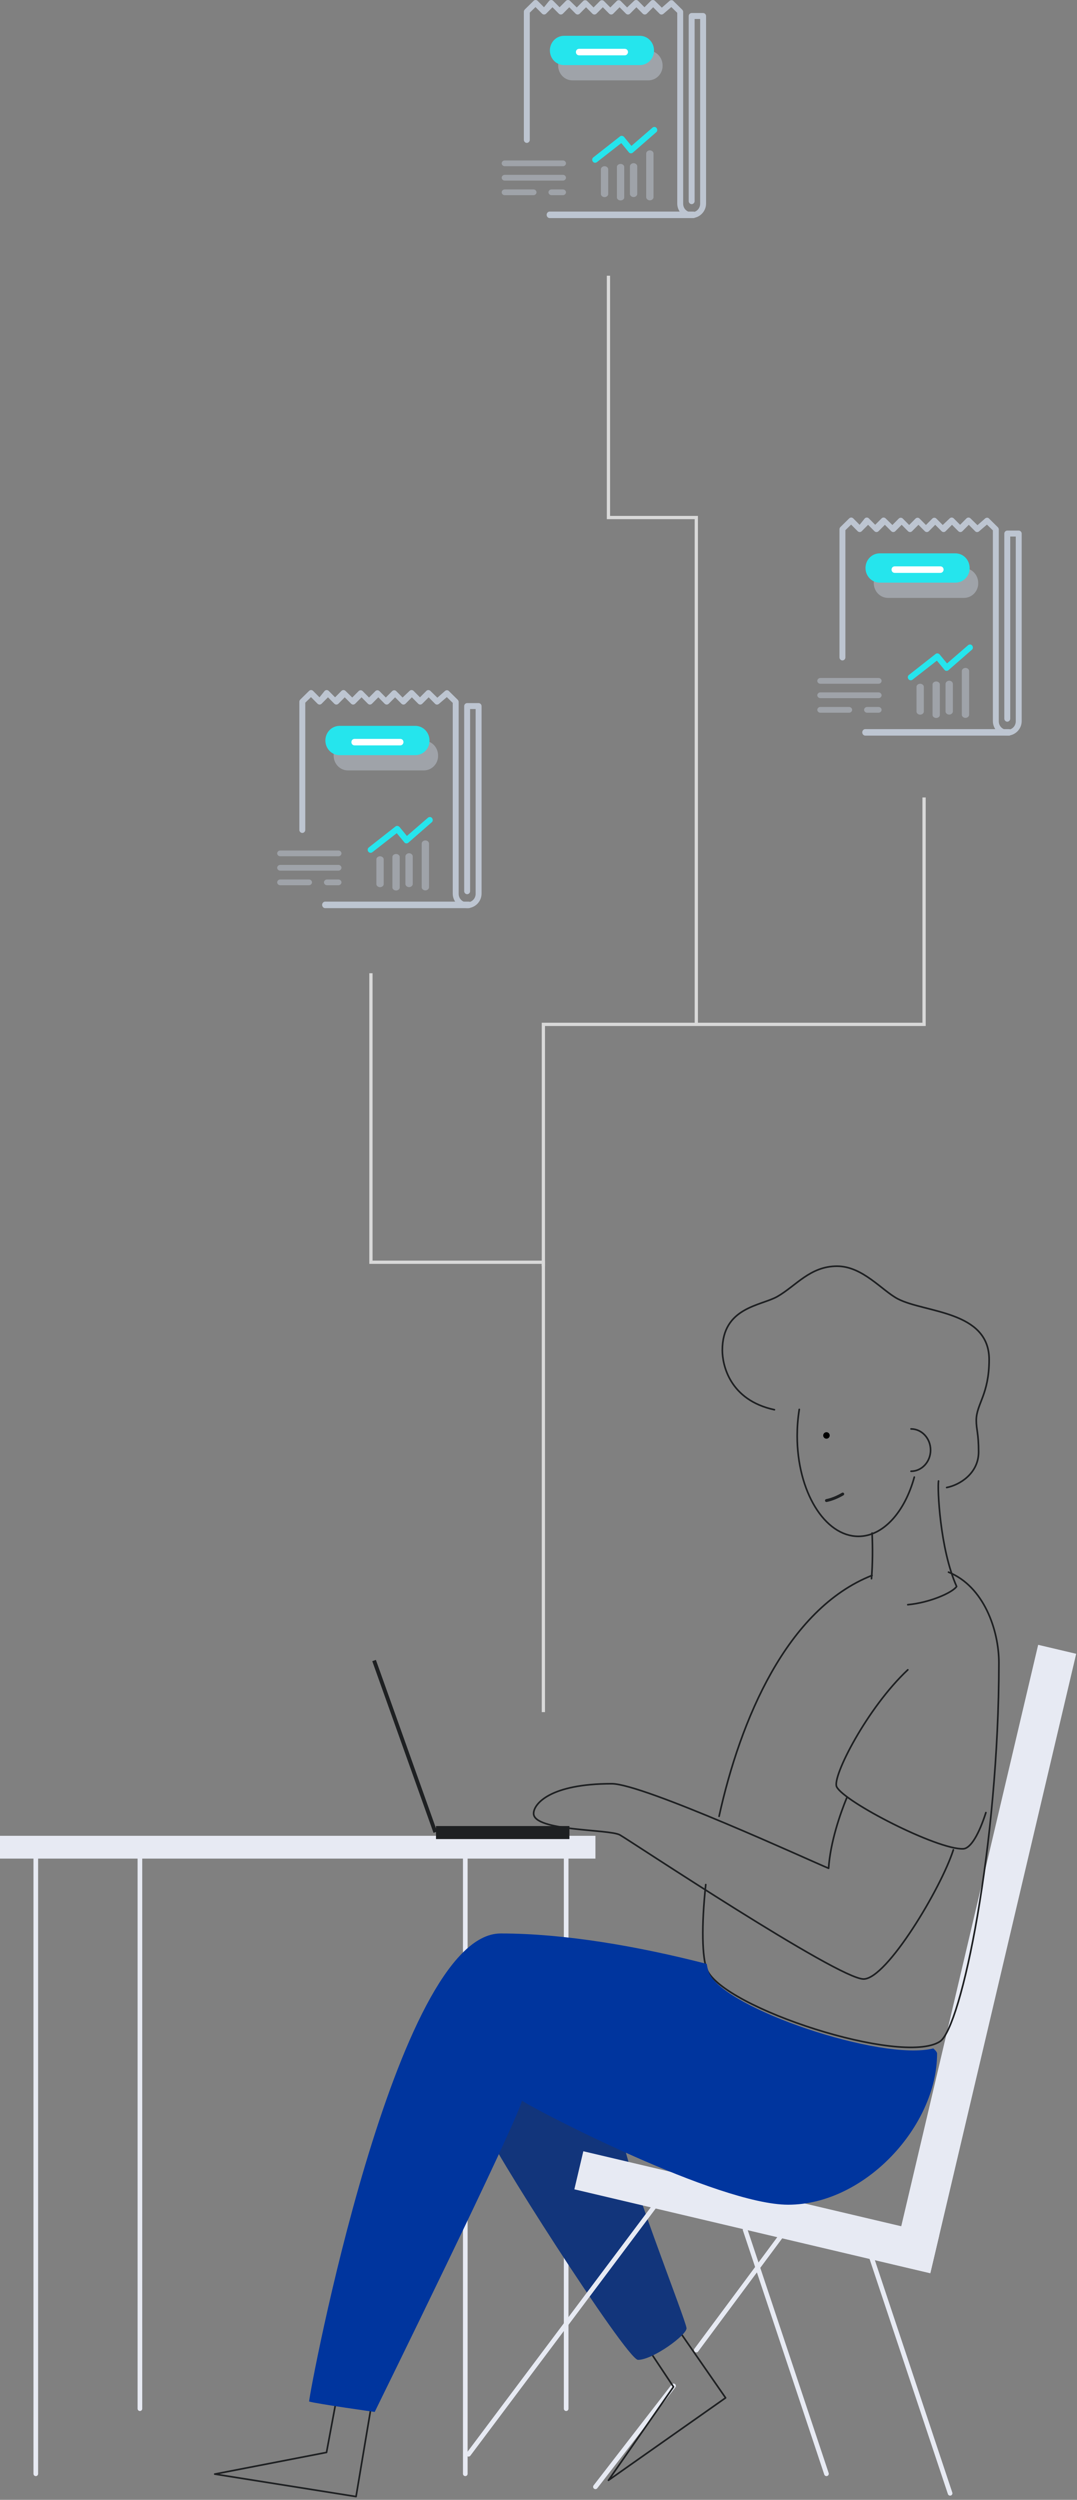 <?xml version="1.0" encoding="UTF-8"?>
<svg width="331px" height="768px" viewBox="0 0 331 768" version="1.1" xmlns="http://www.w3.org/2000/svg" xmlns:xlink="http://www.w3.org/1999/xlink">
    <rect x="0" y="0" width="331" height="768" fill="#808080" stroke="none"/>
    <!-- Generator: Sketch 54.1 (76490) - https://sketchapp.com -->
    <title>Group 5</title>
    <desc>Created with Sketch.</desc>
    <g id="Desktop" stroke="none" stroke-width="1" fill="none" fill-rule="evenodd">
        <g id="Press-kit" transform="translate(-864, -471)">
            <g id="Group-5" transform="translate(864, 471)">
                <g id="support-man" transform="translate(0, 389)">
                    <path d="M174,351 L174,180" id="Path" stroke="#E7EAF3" stroke-width="1.429" stroke-linecap="round" stroke-linejoin="round"></path>
                    <path d="M207,344 L183,375" id="Path" stroke="#E7EAF3" stroke-width="1.429" stroke-linecap="round" stroke-linejoin="round"></path>
                    <path d="M240,298 L214,333" id="Path" stroke="#E7EAF3" stroke-width="1.429" stroke-linecap="round" stroke-linejoin="round"></path>
                    <polyline id="Path" stroke="#1E2022" stroke-width="0.51" stroke-linecap="round" stroke-linejoin="round" points="114 350.799 109.427 378 66 371.092 100.353 364.435 103.233 349"></polyline>
                    <polyline id="Path" stroke="#1E2022" stroke-width="0.51" stroke-linecap="round" stroke-linejoin="round" points="207.273 325 223 347.669 187 373 206.984 344.286 198.291 331.225"></polyline>
                    <path d="M149.004,264.449 C148.497,267.045 192.568,336 196.08,336 C200.607,336 211,328.425 211,326.292 C211,324.158 191.156,274.478 191.156,266.085 C191.156,257.693 153.35,242.259 149.004,264.449 Z" id="Path" fill="#12357B" fill-rule="nonzero"></path>
                    <path d="M143,371 L143,180" id="Path" stroke="#E7EAF3" stroke-width="1.429" stroke-linecap="round" stroke-linejoin="round"></path>
                    <polygon id="Rectangle" fill="#E7EAF3" fill-rule="nonzero" transform="translate(302.498, 212.83) rotate(-76.738) translate(-302.498, -212.83) " points="204.768 206.835 400.23 206.815 400.229 218.825 204.767 218.845"></polygon>
                    <polygon id="Rectangle" fill="#E7EAF3" fill-rule="nonzero" transform="translate(232.587, 290.655) rotate(-76.738) translate(-232.587, -290.655) " points="226.586 234.465 238.601 234.464 238.589 346.846 226.574 346.847"></polygon>
                    <path d="M221,169 C227.51,139.386 241.817,105.34 268,95" id="Path" stroke="#1E2022" stroke-width="0.51" stroke-linecap="round" stroke-linejoin="round"></path>
                    <path d="M291.509,94 C302.371,98.355 307,111.813 307,121.844 C307,177.889 295.498,233.97 288.838,238.218 C277.087,245.715 222.21,227.866 217.26,216.086 C215.8,212.587 215.515,202.735 216.904,189.991" id="Path" stroke="#1E2022" stroke-width="0.51" stroke-linecap="round" stroke-linejoin="round"></path>
                    <path d="M267.844,96 C268.202,91.358 268.237,86.679 268.023,82" id="Path" stroke="#1E2022" stroke-width="0.51" stroke-linecap="round" stroke-linejoin="round"></path>
                    <path d="M288.444,66 C288.074,68.184 288.815,86.747 294,98.395 C292.852,100.178 286,103.345 279,104" id="Path" stroke="#1E2022" stroke-width="0.51" stroke-linecap="round" stroke-linejoin="round"></path>
                    <path d="M281,64.8 C278.06,75.525 271.462,83 263.825,83 C253.426,83 245,69.169 245,52.125 C245,49.417 245.215,46.672 245.645,44" id="Path" stroke="#1E2022" stroke-width="0.51" stroke-linecap="round" stroke-linejoin="round"></path>
                    <path d="M238.004,44.101 C224.122,41.123 222,30.142 222,25.836 C222,12.559 233.868,12.201 238.904,9.33 C244.622,6.064 248.974,0 257.246,0 C265.158,0 271.092,7.536 275.947,10.047 C284.219,14.354 304,13.636 304,28.707 C304,39.472 300.044,42.343 300.044,47.367 C300.044,50.237 300.763,51.314 300.763,57.055 C300.763,63.622 295.009,67.211 290.945,68" id="Path" stroke="#1E2022" stroke-width="0.51" stroke-linecap="round" stroke-linejoin="round"></path>
                    <path d="M280,50 C283.308,50 286,52.916 286,56.5 C286,60.084 283.308,63 280,63" id="Path" stroke="#1E2022" stroke-width="0.51" stroke-linecap="round" stroke-linejoin="round"></path>
                    <path d="M260.212,163.39 C258.206,168.293 255.196,176.927 254.658,184.976 C249.283,182.78 197.683,159 188.008,159 C169.017,159 164,165.22 164,168.146 C164,173.634 187.292,172.902 190.517,174.732 C193.742,176.561 257.525,219 265.408,219 C272.539,219 289.309,190.939 293,179.305" id="Path" stroke="#1E2022" stroke-width="0.51" stroke-linecap="round" stroke-linejoin="round"></path>
                    <path d="M303,167.868 C300.91,174.402 298.352,178.888 296.046,178.994 C288.118,179.347 259.291,164.512 257.129,159.921 C255.688,156.883 266.498,135.726 279.002,124" id="Path" stroke="#1E2022" stroke-width="0.51" stroke-linecap="round" stroke-linejoin="round"></path>
                    <rect id="Rectangle" fill="#E7EAF3" fill-rule="nonzero" x="0" y="175" width="183" height="7"></rect>
                    <path d="M11,371 L11,180" id="Path" stroke="#E7EAF3" stroke-width="1.429" stroke-linecap="round" stroke-linejoin="round"></path>
                    <path d="M43,351 L43,180" id="Path" stroke="#E7EAF3" stroke-width="1.429" stroke-linecap="round" stroke-linejoin="round"></path>
                    <rect id="Rectangle" fill="#1E2022" fill-rule="nonzero" x="134" y="172" width="41" height="4"></rect>
                    <polygon id="Rectangle" fill="#1E2022" fill-rule="nonzero" transform="translate(124.38, 147.524) rotate(-19.651) translate(-124.38, -147.524) " points="123.794 119.523 124.974 119.523 124.966 175.525 123.786 175.525"></polygon>
                    <path d="M267,302 L292,377" id="Path" stroke="#E7EAF3" stroke-width="1.429" stroke-linecap="round" stroke-linejoin="round"></path>
                    <path d="M201,289 L144,365" id="Path" stroke="#E7EAF3" stroke-width="1.429" stroke-linecap="round" stroke-linejoin="round"></path>
                    <path d="M229,296 L254,371" id="Path" stroke="#E7EAF3" stroke-width="1.429" stroke-linecap="round" stroke-linejoin="round"></path>
                    <path d="M286.823,240.318 C270.909,244.338 222.561,228.083 217.922,217.128 C217.565,216.239 217.351,215.279 217.208,214.354 C196.192,208.948 173.57,205 153.874,205 C121.476,205 95,346.345 95,348.799 C97.605,349.546 115.16,352 115.16,352 C115.16,352 159.191,262.441 160.404,256.359 C164.828,259.418 220.669,288.334 242.221,288.334 C265.842,288.334 288,264.149 288,241.883 C287.964,241.457 287.572,240.959 286.823,240.318 Z" id="Path" fill="#00359E" fill-rule="nonzero"></path>
                    <circle id="Oval" fill="#000000" fill-rule="nonzero" cx="254" cy="52" r="1"></circle>
                    <path d="M259,70 C257.417,70.927 255.691,71.659 254,72" id="Path" stroke="#1E2022" stroke-width="0.9" stroke-linecap="round"></path>
                </g>
                <g id="icon-2" transform="translate(85, 212)">
                    <path d="M58.571,67 C56.144,67 54.142,64.984 54.142,62.539 L54.142,3.941 L52.322,2.169 L49.895,4.247 C49.531,4.552 48.985,4.552 48.681,4.186 L46.74,2.23 L44.798,4.186 C44.434,4.552 43.888,4.552 43.524,4.186 L41.583,2.23 L39.641,4.186 C39.277,4.552 38.731,4.552 38.367,4.186 L36.426,2.23 L34.484,4.186 C34.12,4.552 33.574,4.552 33.21,4.186 L31.269,2.23 L29.327,4.186 C28.963,4.552 28.417,4.552 28.053,4.186 L26.112,2.23 L24.17,4.186 C23.806,4.552 23.26,4.552 22.896,4.186 L20.954,2.23 L19.013,4.186 C18.649,4.552 18.103,4.552 17.739,4.186 L15.797,2.23 L13.856,4.186 C13.492,4.552 12.946,4.552 12.582,4.186 L10.58,2.169 L8.82,3.88 L8.82,42.986 C8.82,43.475 8.395,43.903 7.91,43.903 C7.425,43.903 7,43.475 7,42.986 L7,3.575 C7,3.33 7.121,3.086 7.303,2.902 L9.973,0.275 C10.337,-0.092 10.883,-0.092 11.247,0.275 L13.189,2.23 L14.766,0.275 C15.13,-0.092 15.676,-0.092 16.04,0.275 L17.982,2.23 L19.923,0.275 C20.287,-0.092 20.833,-0.092 21.197,0.275 L23.26,2.291 L25.202,0.336 C25.566,-0.031 26.112,-0.031 26.476,0.336 L28.417,2.291 L30.359,0.336 C30.723,-0.031 31.269,-0.031 31.633,0.336 L33.574,2.291 L35.516,0.336 C35.88,-0.031 36.426,-0.031 36.79,0.336 L38.731,2.291 L40.855,0.275 C41.219,-0.092 41.765,-0.092 42.129,0.275 L44.07,2.23 L46.012,0.275 C46.376,-0.092 46.922,-0.092 47.286,0.275 L49.41,2.352 L51.776,0.275 C52.14,-0.031 52.686,-0.031 52.989,0.336 L55.659,2.964 C55.841,3.147 55.962,3.391 55.962,3.636 L55.962,62.601 C55.962,64.067 57.115,65.228 58.571,65.228 C60.027,65.228 61.18,64.067 61.18,62.601 L61.18,5.835 L59.481,5.835 L59.481,61.806 C59.481,62.295 59.056,62.723 58.571,62.723 C58.086,62.723 57.661,62.295 57.661,61.806 L57.661,4.919 C57.661,4.43 58.086,4.002 58.571,4.002 L62.09,4.002 C62.575,4.002 63,4.43 63,4.919 L63,62.539 C63,64.984 60.998,67 58.571,67 Z" id="Path" fill="#BDC5D1"></path>
                    <path d="M59.092,67 L14.908,67 C14.424,67 14,66.533 14,66 C14,65.467 14.424,65 14.908,65 L59.092,65 C59.576,65 60,65.467 60,66 C60,66.533 59.576,67 59.092,67 Z" id="Path" fill="#BDC5D1"></path>
                    <g id="Group" opacity="0.5" transform="translate(17, 15)" fill="#BDC5D1">
                        <g id="Path">
                            <path d="M28.26,9.688 L4.92,9.688 C2.46,9.688 0.54,7.625 0.54,5.125 L0.54,5.125 C0.54,2.562 2.52,0.562 4.92,0.562 L28.26,0.562 C30.72,0.562 32.64,2.625 32.64,5.125 L32.64,5.125 C32.7,7.625 30.72,9.688 28.26,9.688 Z"></path>
                        </g>
                    </g>
                    <path d="M42.633,20 L19.366,20 C16.914,20 15,17.966 15,15.5 L15,15.5 C15,12.973 16.974,11 19.366,11 L42.633,11 C45.085,11 46.999,13.034 46.999,15.5 L46.999,15.5 C47.058,17.966 45.085,20 42.633,20 Z" id="Path" fill="#25E5ED"></path>
                    <path d="M38.041,17 L23.959,17 C23.419,17 23,16.562 23,16 L23,16 C23,15.438 23.419,15 23.959,15 L38.041,15 C38.581,15 39,15.438 39,16 L39,16 C39,16.5 38.581,17 38.041,17 Z" id="Path" fill="#FFFFFF"></path>
                    <g id="Group" opacity="0.5" transform="translate(0, 49)" fill="#BDC5D1">
                        <g id="Path">
                            <path d="M19.03,2.063 L1.101,2.063 C0.612,2.063 0.184,1.651 0.184,1.179 C0.184,0.707 0.612,0.295 1.101,0.295 L19.03,0.295 C19.519,0.295 19.948,0.707 19.948,1.179 C19.948,1.651 19.519,2.063 19.03,2.063 Z"></path>
                        </g>
                        <g transform="translate(0, 4.716)" id="Path">
                            <path d="M19.03,1.768 L1.101,1.768 C0.612,1.768 0.184,1.356 0.184,0.884 C0.184,0.413 0.612,0 1.101,0 L19.03,0 C19.519,0 19.948,0.413 19.948,0.884 C19.948,1.356 19.519,1.768 19.03,1.768 Z"></path>
                        </g>
                        <g transform="translate(0, 8.842)" id="Path">
                            <path d="M9.974,2.122 L1.101,2.122 C0.612,2.122 0.184,1.709 0.184,1.238 C0.184,0.766 0.612,0.354 1.101,0.354 L9.974,0.354 C10.463,0.354 10.892,0.766 10.892,1.238 C10.892,1.709 10.463,2.122 9.974,2.122 Z"></path>
                        </g>
                        <g transform="translate(14.073, 8.842)" id="Path">
                            <path d="M4.956,2.122 L1.407,2.122 C0.918,2.122 0.49,1.709 0.49,1.238 C0.49,0.766 0.918,0.354 1.407,0.354 L4.956,0.354 C5.446,0.354 5.874,0.766 5.874,1.238 C5.874,1.709 5.446,2.122 4.956,2.122 Z"></path>
                        </g>
                    </g>
                    <g id="Group" opacity="0.5" transform="translate(30, 51)" fill="#BDC5D1">
                        <path d="M1.8,9.562 C1.2,9.562 0.675,9.125 0.675,8.625 L0.675,1 C0.675,0.5 1.2,0.062 1.8,0.062 C2.4,0.062 2.925,0.5 2.925,1 L2.925,8.625 C2.925,9.125 2.4,9.562 1.8,9.562 Z" id="Path"></path>
                    </g>
                    <g id="Group" opacity="0.5" transform="translate(35, 50)" fill="#BDC5D1">
                        <path d="M1.725,11.58 C1.125,11.58 0.6,11.16 0.6,10.68 L0.6,1.26 C0.6,0.78 1.125,0.36 1.725,0.36 C2.325,0.36 2.85,0.78 2.85,1.26 L2.85,10.68 C2.85,11.16 2.325,11.58 1.725,11.58 Z" id="Path"></path>
                    </g>
                    <g id="Group" opacity="0.5" transform="translate(39, 50)" fill="#BDC5D1">
                        <path d="M1.725,10.547 C1.125,10.547 0.6,10.094 0.6,9.576 L0.6,1.1 C0.6,0.582 1.125,0.129 1.725,0.129 C2.325,0.129 2.85,0.582 2.85,1.1 L2.85,9.576 C2.85,10.094 2.325,10.547 1.725,10.547 Z" id="Path"></path>
                    </g>
                    <g id="Group" opacity="0.5" transform="translate(44, 46)" fill="#BDC5D1">
                        <path d="M1.725,15.552 C1.125,15.552 0.6,15.104 0.6,14.592 L0.6,1.152 C0.6,0.64 1.125,0.192 1.725,0.192 C2.325,0.192 2.85,0.64 2.85,1.152 L2.85,14.592 C2.85,15.104 2.325,15.552 1.725,15.552 Z" id="Path"></path>
                    </g>
                    <path d="M28.907,50 C28.607,50 28.367,49.877 28.187,49.63 C27.888,49.199 27.948,48.644 28.367,48.336 L36.519,41.929 C36.879,41.621 37.418,41.682 37.778,42.052 L40.056,44.824 L46.53,39.218 C46.889,38.91 47.489,38.91 47.788,39.341 C48.088,39.71 48.088,40.327 47.668,40.635 L40.535,46.858 C40.356,47.043 40.116,47.104 39.876,47.104 C39.636,47.104 39.396,46.981 39.277,46.796 L36.939,43.962 L29.446,49.815 C29.266,49.938 29.086,50 28.907,50 Z" id="Path" fill="#25E5ED"></path>
                </g>
                <g id="icon-2" transform="translate(251, 159)">
                    <path d="M58.571,67 C56.144,67 54.142,64.984 54.142,62.539 L54.142,3.941 L52.322,2.169 L49.895,4.247 C49.531,4.552 48.985,4.552 48.681,4.186 L46.74,2.23 L44.798,4.186 C44.434,4.552 43.888,4.552 43.524,4.186 L41.583,2.23 L39.641,4.186 C39.277,4.552 38.731,4.552 38.367,4.186 L36.426,2.23 L34.484,4.186 C34.12,4.552 33.574,4.552 33.21,4.186 L31.269,2.23 L29.327,4.186 C28.963,4.552 28.417,4.552 28.053,4.186 L26.112,2.23 L24.17,4.186 C23.806,4.552 23.26,4.552 22.896,4.186 L20.954,2.23 L19.013,4.186 C18.649,4.552 18.103,4.552 17.739,4.186 L15.797,2.23 L13.856,4.186 C13.492,4.552 12.946,4.552 12.582,4.186 L10.58,2.169 L8.82,3.88 L8.82,42.986 C8.82,43.475 8.395,43.903 7.91,43.903 C7.425,43.903 7,43.475 7,42.986 L7,3.575 C7,3.33 7.121,3.086 7.303,2.902 L9.973,0.275 C10.337,-0.092 10.883,-0.092 11.247,0.275 L13.189,2.23 L14.766,0.275 C15.13,-0.092 15.676,-0.092 16.04,0.275 L17.982,2.23 L19.923,0.275 C20.287,-0.092 20.833,-0.092 21.197,0.275 L23.26,2.291 L25.202,0.336 C25.566,-0.031 26.112,-0.031 26.476,0.336 L28.417,2.291 L30.359,0.336 C30.723,-0.031 31.269,-0.031 31.633,0.336 L33.574,2.291 L35.516,0.336 C35.88,-0.031 36.426,-0.031 36.79,0.336 L38.731,2.291 L40.855,0.275 C41.219,-0.092 41.765,-0.092 42.129,0.275 L44.07,2.23 L46.012,0.275 C46.376,-0.092 46.922,-0.092 47.286,0.275 L49.41,2.352 L51.776,0.275 C52.14,-0.031 52.686,-0.031 52.989,0.336 L55.659,2.964 C55.841,3.147 55.962,3.391 55.962,3.636 L55.962,62.601 C55.962,64.067 57.115,65.228 58.571,65.228 C60.027,65.228 61.18,64.067 61.18,62.601 L61.18,5.835 L59.481,5.835 L59.481,61.806 C59.481,62.295 59.056,62.723 58.571,62.723 C58.086,62.723 57.661,62.295 57.661,61.806 L57.661,4.919 C57.661,4.43 58.086,4.002 58.571,4.002 L62.09,4.002 C62.575,4.002 63,4.43 63,4.919 L63,62.539 C63,64.984 60.998,67 58.571,67 Z" id="Path" fill="#BDC5D1"></path>
                    <path d="M59.092,67 L14.908,67 C14.424,67 14,66.533 14,66 C14,65.467 14.424,65 14.908,65 L59.092,65 C59.576,65 60,65.467 60,66 C60,66.533 59.576,67 59.092,67 Z" id="Path" fill="#BDC5D1"></path>
                    <g id="Group" opacity="0.5" transform="translate(17, 15)" fill="#BDC5D1">
                        <g id="Path">
                            <path d="M28.26,9.688 L4.92,9.688 C2.46,9.688 0.54,7.625 0.54,5.125 L0.54,5.125 C0.54,2.562 2.52,0.562 4.92,0.562 L28.26,0.562 C30.72,0.562 32.64,2.625 32.64,5.125 L32.64,5.125 C32.7,7.625 30.72,9.688 28.26,9.688 Z"></path>
                        </g>
                    </g>
                    <path d="M42.633,20 L19.366,20 C16.914,20 15,17.966 15,15.5 L15,15.5 C15,12.973 16.974,11 19.366,11 L42.633,11 C45.085,11 46.999,13.034 46.999,15.5 L46.999,15.5 C47.058,17.966 45.085,20 42.633,20 Z" id="Path" fill="#25E5ED"></path>
                    <path d="M38.041,17 L23.959,17 C23.419,17 23,16.562 23,16 L23,16 C23,15.438 23.419,15 23.959,15 L38.041,15 C38.581,15 39,15.438 39,16 L39,16 C39,16.5 38.581,17 38.041,17 Z" id="Path" fill="#FFFFFF"></path>
                    <g id="Group" opacity="0.5" transform="translate(0, 49)" fill="#BDC5D1">
                        <g id="Path">
                            <path d="M19.03,2.063 L1.101,2.063 C0.612,2.063 0.184,1.651 0.184,1.179 C0.184,0.707 0.612,0.295 1.101,0.295 L19.03,0.295 C19.519,0.295 19.948,0.707 19.948,1.179 C19.948,1.651 19.519,2.063 19.03,2.063 Z"></path>
                        </g>
                        <g transform="translate(0, 4.716)" id="Path">
                            <path d="M19.03,1.768 L1.101,1.768 C0.612,1.768 0.184,1.356 0.184,0.884 C0.184,0.413 0.612,0 1.101,0 L19.03,0 C19.519,0 19.948,0.413 19.948,0.884 C19.948,1.356 19.519,1.768 19.03,1.768 Z"></path>
                        </g>
                        <g transform="translate(0, 8.842)" id="Path">
                            <path d="M9.974,2.122 L1.101,2.122 C0.612,2.122 0.184,1.709 0.184,1.238 C0.184,0.766 0.612,0.354 1.101,0.354 L9.974,0.354 C10.463,0.354 10.892,0.766 10.892,1.238 C10.892,1.709 10.463,2.122 9.974,2.122 Z"></path>
                        </g>
                        <g transform="translate(14.073, 8.842)" id="Path">
                            <path d="M4.956,2.122 L1.407,2.122 C0.918,2.122 0.49,1.709 0.49,1.238 C0.49,0.766 0.918,0.354 1.407,0.354 L4.956,0.354 C5.446,0.354 5.874,0.766 5.874,1.238 C5.874,1.709 5.446,2.122 4.956,2.122 Z"></path>
                        </g>
                    </g>
                    <g id="Group" opacity="0.5" transform="translate(30, 51)" fill="#BDC5D1">
                        <path d="M1.8,9.562 C1.2,9.562 0.675,9.125 0.675,8.625 L0.675,1 C0.675,0.5 1.2,0.062 1.8,0.062 C2.4,0.062 2.925,0.5 2.925,1 L2.925,8.625 C2.925,9.125 2.4,9.562 1.8,9.562 Z" id="Path"></path>
                    </g>
                    <g id="Group" opacity="0.5" transform="translate(35, 50)" fill="#BDC5D1">
                        <path d="M1.725,11.58 C1.125,11.58 0.6,11.16 0.6,10.68 L0.6,1.26 C0.6,0.78 1.125,0.36 1.725,0.36 C2.325,0.36 2.85,0.78 2.85,1.26 L2.85,10.68 C2.85,11.16 2.325,11.58 1.725,11.58 Z" id="Path"></path>
                    </g>
                    <g id="Group" opacity="0.5" transform="translate(39, 50)" fill="#BDC5D1">
                        <path d="M1.725,10.547 C1.125,10.547 0.6,10.094 0.6,9.576 L0.6,1.1 C0.6,0.582 1.125,0.129 1.725,0.129 C2.325,0.129 2.85,0.582 2.85,1.1 L2.85,9.576 C2.85,10.094 2.325,10.547 1.725,10.547 Z" id="Path"></path>
                    </g>
                    <g id="Group" opacity="0.5" transform="translate(44, 46)" fill="#BDC5D1">
                        <path d="M1.725,15.552 C1.125,15.552 0.6,15.104 0.6,14.592 L0.6,1.152 C0.6,0.64 1.125,0.192 1.725,0.192 C2.325,0.192 2.85,0.64 2.85,1.152 L2.85,14.592 C2.85,15.104 2.325,15.552 1.725,15.552 Z" id="Path"></path>
                    </g>
                    <path d="M28.907,50 C28.607,50 28.367,49.877 28.187,49.63 C27.888,49.199 27.948,48.644 28.367,48.336 L36.519,41.929 C36.879,41.621 37.418,41.682 37.778,42.052 L40.056,44.824 L46.53,39.218 C46.889,38.91 47.489,38.91 47.788,39.341 C48.088,39.71 48.088,40.327 47.668,40.635 L40.535,46.858 C40.356,47.043 40.116,47.104 39.876,47.104 C39.636,47.104 39.396,46.981 39.277,46.796 L36.939,43.962 L29.446,49.815 C29.266,49.938 29.086,50 28.907,50 Z" id="Path" fill="#25E5ED"></path>
                </g>
                <g id="icon-2" transform="translate(154, 0)">
                    <path d="M58.571,67 C56.144,67 54.142,64.984 54.142,62.539 L54.142,3.941 L52.322,2.169 L49.895,4.247 C49.531,4.552 48.985,4.552 48.681,4.186 L46.74,2.23 L44.798,4.186 C44.434,4.552 43.888,4.552 43.524,4.186 L41.583,2.23 L39.641,4.186 C39.277,4.552 38.731,4.552 38.367,4.186 L36.426,2.23 L34.484,4.186 C34.12,4.552 33.574,4.552 33.21,4.186 L31.269,2.23 L29.327,4.186 C28.963,4.552 28.417,4.552 28.053,4.186 L26.112,2.23 L24.17,4.186 C23.806,4.552 23.26,4.552 22.896,4.186 L20.954,2.23 L19.013,4.186 C18.649,4.552 18.103,4.552 17.739,4.186 L15.797,2.23 L13.856,4.186 C13.492,4.552 12.946,4.552 12.582,4.186 L10.58,2.169 L8.82,3.88 L8.82,42.986 C8.82,43.475 8.395,43.903 7.91,43.903 C7.425,43.903 7,43.475 7,42.986 L7,3.575 C7,3.33 7.121,3.086 7.303,2.902 L9.973,0.275 C10.337,-0.092 10.883,-0.092 11.247,0.275 L13.189,2.23 L14.766,0.275 C15.13,-0.092 15.676,-0.092 16.04,0.275 L17.982,2.23 L19.923,0.275 C20.287,-0.092 20.833,-0.092 21.197,0.275 L23.26,2.291 L25.202,0.336 C25.566,-0.031 26.112,-0.031 26.476,0.336 L28.417,2.291 L30.359,0.336 C30.723,-0.031 31.269,-0.031 31.633,0.336 L33.574,2.291 L35.516,0.336 C35.88,-0.031 36.426,-0.031 36.79,0.336 L38.731,2.291 L40.855,0.275 C41.219,-0.092 41.765,-0.092 42.129,0.275 L44.07,2.23 L46.012,0.275 C46.376,-0.092 46.922,-0.092 47.286,0.275 L49.41,2.352 L51.776,0.275 C52.14,-0.031 52.686,-0.031 52.989,0.336 L55.659,2.964 C55.841,3.147 55.962,3.391 55.962,3.636 L55.962,62.601 C55.962,64.067 57.115,65.228 58.571,65.228 C60.027,65.228 61.18,64.067 61.18,62.601 L61.18,5.835 L59.481,5.835 L59.481,61.806 C59.481,62.295 59.056,62.723 58.571,62.723 C58.086,62.723 57.661,62.295 57.661,61.806 L57.661,4.919 C57.661,4.43 58.086,4.002 58.571,4.002 L62.09,4.002 C62.575,4.002 63,4.43 63,4.919 L63,62.539 C63,64.984 60.998,67 58.571,67 Z" id="Path" fill="#BDC5D1"></path>
                    <path d="M59.092,67 L14.908,67 C14.424,67 14,66.533 14,66 C14,65.467 14.424,65 14.908,65 L59.092,65 C59.576,65 60,65.467 60,66 C60,66.533 59.576,67 59.092,67 Z" id="Path" fill="#BDC5D1"></path>
                    <g id="Group" opacity="0.5" transform="translate(17, 15)" fill="#BDC5D1">
                        <g id="Path">
                            <path d="M28.26,9.688 L4.92,9.688 C2.46,9.688 0.54,7.625 0.54,5.125 L0.54,5.125 C0.54,2.562 2.52,0.562 4.92,0.562 L28.26,0.562 C30.72,0.562 32.64,2.625 32.64,5.125 L32.64,5.125 C32.7,7.625 30.72,9.688 28.26,9.688 Z"></path>
                        </g>
                    </g>
                    <path d="M42.633,20 L19.366,20 C16.914,20 15,17.966 15,15.5 L15,15.5 C15,12.973 16.974,11 19.366,11 L42.633,11 C45.085,11 46.999,13.034 46.999,15.5 L46.999,15.5 C47.058,17.966 45.085,20 42.633,20 Z" id="Path" fill="#25E5ED"></path>
                    <path d="M38.041,17 L23.959,17 C23.419,17 23,16.562 23,16 L23,16 C23,15.438 23.419,15 23.959,15 L38.041,15 C38.581,15 39,15.438 39,16 L39,16 C39,16.5 38.581,17 38.041,17 Z" id="Path" fill="#FFFFFF"></path>
                    <g id="Group" opacity="0.5" transform="translate(0, 49)" fill="#BDC5D1">
                        <g id="Path">
                            <path d="M19.03,2.063 L1.101,2.063 C0.612,2.063 0.184,1.651 0.184,1.179 C0.184,0.707 0.612,0.295 1.101,0.295 L19.03,0.295 C19.519,0.295 19.948,0.707 19.948,1.179 C19.948,1.651 19.519,2.063 19.03,2.063 Z"></path>
                        </g>
                        <g transform="translate(0, 4.716)" id="Path">
                            <path d="M19.03,1.768 L1.101,1.768 C0.612,1.768 0.184,1.356 0.184,0.884 C0.184,0.413 0.612,0 1.101,0 L19.03,0 C19.519,0 19.948,0.413 19.948,0.884 C19.948,1.356 19.519,1.768 19.03,1.768 Z"></path>
                        </g>
                        <g transform="translate(0, 8.842)" id="Path">
                            <path d="M9.974,2.122 L1.101,2.122 C0.612,2.122 0.184,1.709 0.184,1.238 C0.184,0.766 0.612,0.354 1.101,0.354 L9.974,0.354 C10.463,0.354 10.892,0.766 10.892,1.238 C10.892,1.709 10.463,2.122 9.974,2.122 Z"></path>
                        </g>
                        <g transform="translate(14.073, 8.842)" id="Path">
                            <path d="M4.956,2.122 L1.407,2.122 C0.918,2.122 0.49,1.709 0.49,1.238 C0.49,0.766 0.918,0.354 1.407,0.354 L4.956,0.354 C5.446,0.354 5.874,0.766 5.874,1.238 C5.874,1.709 5.446,2.122 4.956,2.122 Z"></path>
                        </g>
                    </g>
                    <g id="Group" opacity="0.5" transform="translate(30, 51)" fill="#BDC5D1">
                        <path d="M1.8,9.562 C1.2,9.562 0.675,9.125 0.675,8.625 L0.675,1 C0.675,0.5 1.2,0.062 1.8,0.062 C2.4,0.062 2.925,0.5 2.925,1 L2.925,8.625 C2.925,9.125 2.4,9.562 1.8,9.562 Z" id="Path"></path>
                    </g>
                    <g id="Group" opacity="0.5" transform="translate(35, 50)" fill="#BDC5D1">
                        <path d="M1.725,11.58 C1.125,11.58 0.6,11.16 0.6,10.68 L0.6,1.26 C0.6,0.78 1.125,0.36 1.725,0.36 C2.325,0.36 2.85,0.78 2.85,1.26 L2.85,10.68 C2.85,11.16 2.325,11.58 1.725,11.58 Z" id="Path"></path>
                    </g>
                    <g id="Group" opacity="0.5" transform="translate(39, 50)" fill="#BDC5D1">
                        <path d="M1.725,10.547 C1.125,10.547 0.6,10.094 0.6,9.576 L0.6,1.1 C0.6,0.582 1.125,0.129 1.725,0.129 C2.325,0.129 2.85,0.582 2.85,1.1 L2.85,9.576 C2.85,10.094 2.325,10.547 1.725,10.547 Z" id="Path"></path>
                    </g>
                    <g id="Group" opacity="0.5" transform="translate(44, 46)" fill="#BDC5D1">
                        <path d="M1.725,15.552 C1.125,15.552 0.6,15.104 0.6,14.592 L0.6,1.152 C0.6,0.64 1.125,0.192 1.725,0.192 C2.325,0.192 2.85,0.64 2.85,1.152 L2.85,14.592 C2.85,15.104 2.325,15.552 1.725,15.552 Z" id="Path"></path>
                    </g>
                    <path d="M28.907,50 C28.607,50 28.367,49.877 28.187,49.63 C27.888,49.199 27.948,48.644 28.367,48.336 L36.519,41.929 C36.879,41.621 37.418,41.682 37.778,42.052 L40.056,44.824 L46.53,39.218 C46.889,38.91 47.489,38.91 47.788,39.341 C48.088,39.71 48.088,40.327 47.668,40.635 L40.535,46.858 C40.356,47.043 40.116,47.104 39.876,47.104 C39.636,47.104 39.396,46.981 39.277,46.796 L36.939,43.962 L29.446,49.815 C29.266,49.938 29.086,50 28.907,50 Z" id="Path" fill="#25E5ED"></path>
                </g>
                <polyline id="Path-8" stroke="#D9D9D9" points="167 526 167 387.786 114 387.786 114 299"></polyline>
                <polyline id="Path-10" stroke="#D9D9D9" points="167 389 167 314.707 284 314.707 284 245"></polyline>
                <polyline id="Path-11" stroke="#D9D9D9" points="214 315 214 159 187 159 187 84.708"></polyline>
            </g>
        </g>
    </g>
</svg>